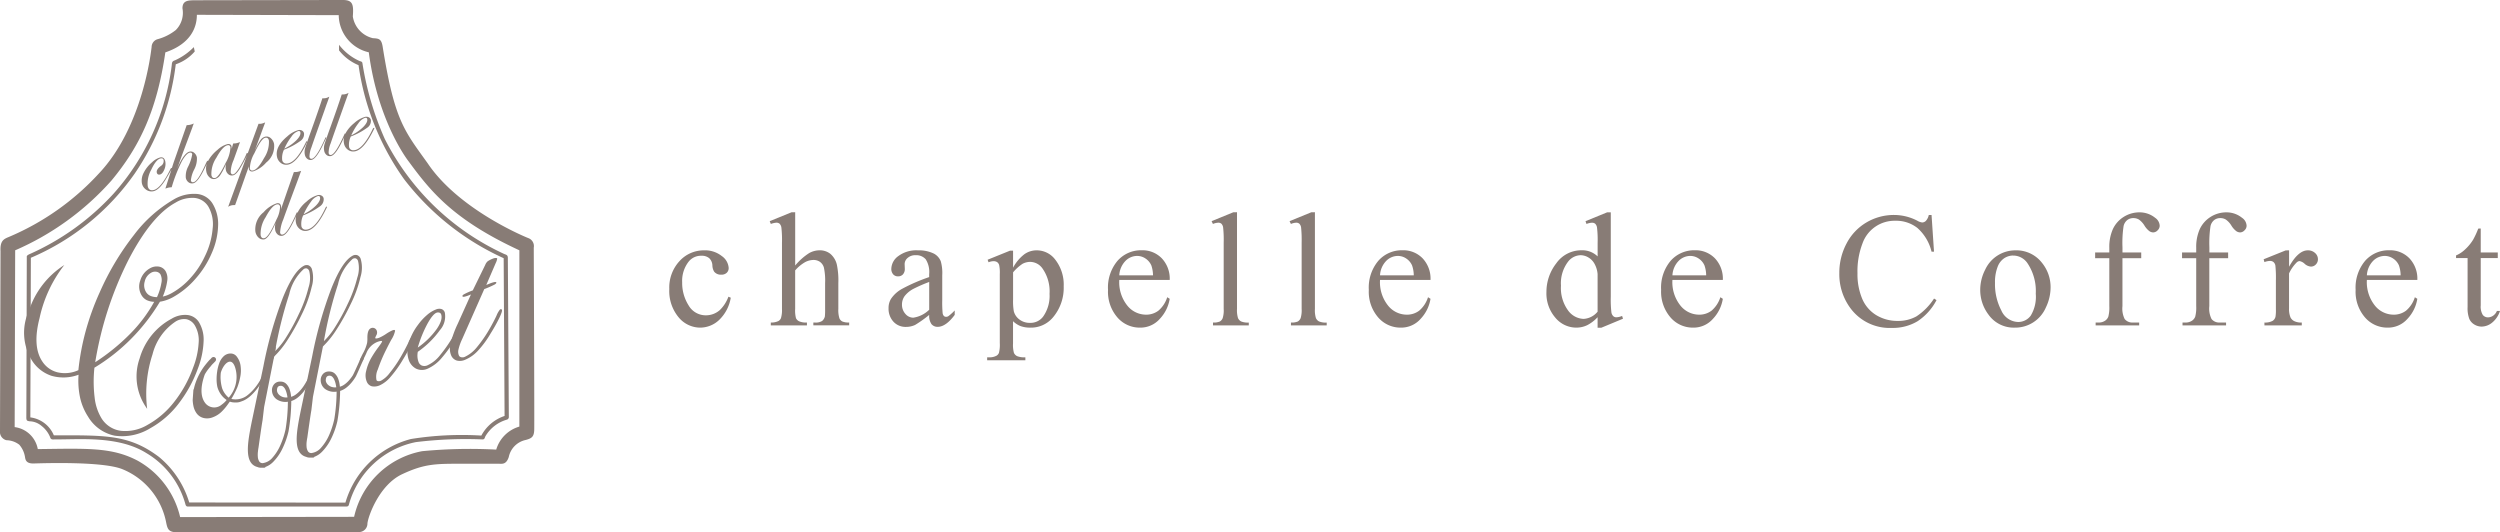 <svg xmlns="http://www.w3.org/2000/svg" width="253.316" height="53.939" viewBox="0 0 253.316 53.939">
  <g id="logo_group_3106" data-name="logo_group 3106" transform="translate(24856.512 466.504)">
    <path id="logo_path_2961" data-name="logo_path 2961" d="M541.646,890.446a.661.661,0,0,1-.437-.175,1.066,1.066,0,0,1-.337-.623,2.2,2.2,0,0,1,.83-1.957,3.062,3.062,0,0,1,1.336-.907.547.547,0,0,1,.114-.013c.174,0,.28.1.319.3a.906.906,0,0,1-.019.351l.652-1.89.668-1.917.073,0,.076,0a1.289,1.289,0,0,0,.24-.023c.03-.006.146-.038.345-.094l-.391,1.073c-.813,2.175-1.224,3.29-1.417,3.849a3.951,3.951,0,0,0-.322,1.326c.028.14.094.208.2.208a.28.28,0,0,0,.066-.008c.339-.067.8-.8,1.388-2.164.016-.046.037-.072.059-.076h0c.029,0,.044.011.05.032a3.236,3.236,0,0,1,.917-1.127,2.8,2.8,0,0,1,1.143-.66.637.637,0,0,1,.123-.013.506.506,0,0,1,.257.068.4.4,0,0,1,.21.278.86.86,0,0,1-.4.822,7.148,7.148,0,0,1-1.675.9,1.987,1.987,0,0,0-.185,1.048.422.422,0,0,0,.439.4.807.807,0,0,0,.17-.019c.591-.117,1.211-.857,1.84-2.2.035-.074.071-.113.1-.12a.044.044,0,0,1,.045.04c0,.009,0,.034-.074.177l-.183.357c-.59,1.133-1.174,1.764-1.735,1.876a1.065,1.065,0,0,1-.2.02.9.9,0,0,1-.535-.177,1.057,1.057,0,0,1-.416-.68,1.525,1.525,0,0,1,.047-.748l-.109.266c-.517,1.142-.954,1.754-1.3,1.823a.575.575,0,0,1-.124.012.546.546,0,0,1-.351-.127.789.789,0,0,1-.267-.482,1.649,1.649,0,0,1,.055-.733,6.2,6.2,0,0,1-.276.612c-.342.672-.642,1.04-.9,1.09A.592.592,0,0,1,541.646,890.446Zm1.479-3.559a.454.454,0,0,0-.077.008c-.335.068-.718.5-1.136,1.293a3.067,3.067,0,0,0-.51,1.818c.041.212.14.32.292.32a.375.375,0,0,0,.081-.009c.3-.059.713-.7,1.237-1.9a2.94,2.94,0,0,0,.359-1.284.279.279,0,0,0-.154-.231A.259.259,0,0,0,543.125,886.887Zm4.139-.843a.39.39,0,0,0-.062.005,1.433,1.433,0,0,0-.7.576,6.076,6.076,0,0,0-.742,1.275c.086-.052.173-.1.259-.15a4.439,4.439,0,0,0,.983-.731c.323-.331.464-.61.42-.835A.147.147,0,0,0,547.265,886.044Z" transform="translate(-25371.506 -1332.687)" fill="#887c76"/>
    <g id="logo_group_2610" data-name="logo_group 2610" transform="translate(-24842.166 -457.085)">
      <g id="logo_group_1581" data-name="logo_group 1581">
        <path id="logo_path_2515" data-name="logo_path 2515" d="M526.844,873.031a.646.646,0,0,0-.43-.173.6.6,0,0,0-.125.013.838.838,0,0,0-.494.355,6.38,6.38,0,0,0-.481.855c-.034.069-.069.143-.1.22a.266.266,0,0,1-.014.03l.608-1.641.188-.516.273-.728,0,0v-.007l-.005,0,0-.008a1.706,1.706,0,0,1-.354.122.807.807,0,0,1-.171.017l-.09,0-.052,0-1.117,3.058a.183.183,0,0,0,.01-.067c-.007-.031-.027-.036-.052-.036h0c-.023,0-.042.028-.058.074a9.593,9.593,0,0,1-.746,1.449c-.255.4-.458.616-.6.644a.429.429,0,0,1-.055.007c-.1,0-.17-.071-.2-.215a3.2,3.2,0,0,1,.286-1.222l.4-1.116.11-.316.141-.392h0v-.005h0l0-.008a2.523,2.523,0,0,1-.379.116,1.209,1.209,0,0,1-.238.019l-.072.009-.084.3-.036.139-.033.113a.912.912,0,0,0-.006-.216.3.3,0,0,0-.312-.287.548.548,0,0,0-.113.013,2.42,2.42,0,0,0-1,.578,3.881,3.881,0,0,0-.844.933,2.676,2.676,0,0,0-.133.239.138.138,0,0,0,0-.037c0-.019-.015-.026-.039-.026h0a.088.088,0,0,0-.063.074l-.077.142-.124.275c-.479,1.057-.864,1.62-1.148,1.676a.291.291,0,0,1-.072.008c-.109,0-.175-.061-.2-.189a3.085,3.085,0,0,1,.342-1.11,2.369,2.369,0,0,0,.271-1.208.787.787,0,0,0-.274-.472.52.52,0,0,0-.457-.127c-.316.061-.659.458-1.019,1.179-.066.129-.133.276-.2.43l-.049.111.514-1.431.153-.41c.356-.953.644-1.721.864-2.315l.055-.165c.031-.079.06-.157.088-.23l-.005,0a.046.046,0,0,0,0-.008l0,0,0-.008a1.633,1.633,0,0,1-.407.138,2.176,2.176,0,0,1-.3.031l-.559,1.6c-.42,1.209-.664,1.907-.747,2.132-.08.245-.147.454-.2.635a.041.041,0,0,0-.041-.036c-.027.006-.056.042-.1.116-.64,1.315-1.222,2.032-1.726,2.133a.7.7,0,0,1-.141.014c-.232,0-.379-.143-.435-.429a2.859,2.859,0,0,1,.364-1.662c.323-.692.641-1.073.943-1.134a.479.479,0,0,1,.087-.009.206.206,0,0,1,.219.2.581.581,0,0,1-.287.576c-.31.235-.447.456-.408.656.029.144.108.219.234.219a.367.367,0,0,0,.08-.009c.173-.033.323-.2.445-.492a1.406,1.406,0,0,0,.107-.823c-.056-.283-.194-.429-.408-.429a.593.593,0,0,0-.112.013,1.954,1.954,0,0,0-.823.486,3.361,3.361,0,0,0-.847,1.066,1.661,1.661,0,0,0-.187,1.046,1.035,1.035,0,0,0,.423.66.926.926,0,0,0,.548.186.982.982,0,0,0,.187-.019c.4-.081.831-.492,1.277-1.228.362-.6.508-.869.566-.995-.034.111-.065.212-.089.293l-.526,1.649.007.007.011,0a2.1,2.1,0,0,1,.319-.1,2.4,2.4,0,0,1,.3-.03,15.221,15.221,0,0,1,1.052-2.676c.295-.507.556-.785.772-.828a.426.426,0,0,1,.072-.008.178.178,0,0,1,.185.169,4.329,4.329,0,0,1-.43,1.278,2.075,2.075,0,0,0-.222,1.1.73.73,0,0,0,.27.453.56.56,0,0,0,.351.122.651.651,0,0,0,.132-.013c.343-.068.772-.663,1.276-1.765l.113-.244a1.524,1.524,0,0,0-.062.811,1.015,1.015,0,0,0,.329.6.647.647,0,0,0,.428.171.7.7,0,0,0,.125-.013.9.9,0,0,0,.527-.389,5.873,5.873,0,0,0,.473-.872c.034-.073.068-.151.1-.232.011-.022.021-.045.031-.069a1.452,1.452,0,0,0-.036.633.741.741,0,0,0,.261.455.523.523,0,0,0,.341.124.657.657,0,0,0,.123-.012c.254-.05.552-.387.885-1,.279-.5.455-.847.539-1.046l-1.909,5.216.01.007.014-.009a1.022,1.022,0,0,1,.344-.137,1.365,1.365,0,0,1,.261-.019.325.325,0,0,0,.072-.006l.715-2.011.346-.985.334-.932a.85.85,0,0,0,0,.244.3.3,0,0,0,.317.284.562.562,0,0,0,.117-.012,3.026,3.026,0,0,0,1.318-.892,2.113,2.113,0,0,0,.8-1.881A1.022,1.022,0,0,0,526.844,873.031ZM521.331,875c.418-.768.8-1.191,1.134-1.258a.336.336,0,0,1,.069-.008.239.239,0,0,1,.081.013.249.249,0,0,1,.139.207,3.429,3.429,0,0,1-.487,1.577c-.456.963-.815,1.477-1.065,1.527a.474.474,0,0,1-.088.009c-.156,0-.252-.1-.291-.3A2.949,2.949,0,0,1,521.331,875Zm3.617,1.309a.261.261,0,0,1-.085-.015.257.257,0,0,1-.145-.215,3.33,3.33,0,0,1,.462-1.525c.46-.987.828-1.514,1.092-1.566a.4.4,0,0,1,.09-.01c.154,0,.252.1.291.3a2.943,2.943,0,0,1-.5,1.773c-.413.765-.792,1.188-1.128,1.254A.37.37,0,0,1,524.948,876.306Z" transform="translate(-513.749 -868.445)" fill="#887c76"/>
        <path id="logo_path_2516" data-name="logo_path 2516" d="M549.117,874.578c.07-.139.075-.161.073-.17a.043.043,0,0,0-.043-.038c-.033.006-.067.043-.1.116-.617,1.3-1.224,2.016-1.8,2.131a.873.873,0,0,1-.168.017.413.413,0,0,1-.43-.383,1.92,1.92,0,0,1,.181-1.016,6.981,6.981,0,0,0,1.64-.872.833.833,0,0,0,.392-.794.4.4,0,0,0-.2-.273.541.541,0,0,0-.254-.065.591.591,0,0,0-.119.015,2.737,2.737,0,0,0-1.12.637c-.828.69-1.18,1.379-1.047,2.046a1.027,1.027,0,0,0,.407.657.882.882,0,0,0,.522.172,1.1,1.1,0,0,0,.2-.019c.548-.11,1.119-.72,1.7-1.816Zm-.838-1.231a.324.324,0,0,1,.061-.008.147.147,0,0,1,.154.138c.042.216-.1.488-.412.806a4.436,4.436,0,0,1-.964.711c-.048.025-.1.053-.141.08s-.069.039-.108.055a5.941,5.941,0,0,1,.724-1.226A1.386,1.386,0,0,1,548.279,873.347Z" transform="translate(-532.404 -869.482)" fill="#887c76"/>
        <path id="logo_path_2517" data-name="logo_path 2517" d="M554.955,869.532a.159.159,0,0,0,.039-.108.043.043,0,0,0-.042-.039.094.094,0,0,0-.064.076c-.591,1.329-1.047,2.033-1.353,2.093a.2.2,0,0,1-.055.007c-.1,0-.165-.067-.192-.2a2.6,2.6,0,0,1,.206-.974c.138-.423.581-1.674,1.3-3.688l.2-.575c.1-.266.2-.546.3-.84,0,0,0,0-.006.005a.023.023,0,0,1,0-.009l-.006,0,0-.009a1.1,1.1,0,0,1-.372.143,1.06,1.06,0,0,1-.215.017h0a.681.681,0,0,0-.1,0c-.292.9-.669,1.986-1.117,3.231-.364,1.01-.578,1.63-.635,1.843a1.352,1.352,0,0,0-.025.624.706.706,0,0,0,.248.434.512.512,0,0,0,.324.118.616.616,0,0,0,.113-.013c.335-.067.762-.659,1.269-1.764Z" transform="translate(-536.277 -864.888)" fill="#887c76"/>
        <path id="logo_path_2518" data-name="logo_path 2518" d="M562.43,867.912c-.033.006-.067.046-.1.117-.617,1.3-1.223,2.016-1.8,2.13a.861.861,0,0,1-.167.019.412.412,0,0,1-.43-.383,1.915,1.915,0,0,1,.182-1.016,6.9,6.9,0,0,0,1.639-.872.831.831,0,0,0,.392-.795.384.384,0,0,0-.2-.27.51.51,0,0,0-.253-.065.6.6,0,0,0-.12.011,2.77,2.77,0,0,0-1.119.639,3.475,3.475,0,0,0-.826.944c-.025.044-.048.086-.068.131a.038.038,0,0,0-.031-.019c-.031,0-.053.031-.065.075-.592,1.328-1.047,2.032-1.352,2.094a.358.358,0,0,1-.054,0c-.1,0-.166-.067-.193-.2a2.632,2.632,0,0,1,.205-.974c.141-.423.586-1.682,1.308-3.712l.2-.561c.095-.265.194-.539.3-.827l0,0a.036.036,0,0,1,0-.009l-.006,0,0-.006a1.083,1.083,0,0,1-.371.14.983.983,0,0,1-.208.017h0a.544.544,0,0,0-.1.006c-.292.9-.669,1.984-1.117,3.23-.365,1.013-.579,1.633-.636,1.841a1.375,1.375,0,0,0-.025.625.709.709,0,0,0,.247.435.513.513,0,0,0,.324.116.566.566,0,0,0,.114-.012c.335-.066.763-.66,1.27-1.764l.041-.1.037-.077a1.414,1.414,0,0,0-.028.652,1.009,1.009,0,0,0,.406.656.882.882,0,0,0,.523.173,1.012,1.012,0,0,0,.195-.02c.548-.108,1.12-.72,1.7-1.814l.18-.348c.07-.138.074-.16.07-.17A.04.04,0,0,0,562.43,867.912Zm-2.275.761a5.709,5.709,0,0,1,.722-1.226,1.405,1.405,0,0,1,.685-.558.332.332,0,0,1,.062-.006.147.147,0,0,1,.155.135c.042.218-.1.489-.412.807a4.477,4.477,0,0,1-.962.71c-.049.025-.1.054-.143.081Z" transform="translate(-538.913 -864.369)" fill="#887c76"/>
      </g>
    </g>
    <path id="logo_path_2962" data-name="logo_path 2962" d="M502.559,853.7a4.43,4.43,0,0,1-1.924,1.3,24.9,24.9,0,0,1-4.159,11.072,24.623,24.623,0,0,1-10.524,8.534c0,1.513-.052,16.171-.052,16.171a2.994,2.994,0,0,1,2.381,1.817c5.241,0,7.62-.093,10.651,2.189A9.518,9.518,0,0,1,502,899.4c1.964,0,15.827.013,15.827.013a9.376,9.376,0,0,1,6.645-6.446,32.674,32.674,0,0,1,7.127-.347,4.161,4.161,0,0,1,2.354-1.988l-.092-15.985a26.537,26.537,0,0,1-10.092-8.008,26.215,26.215,0,0,1-4.613-11.55,4.861,4.861,0,0,1-1.976-1.5v-.566a5.4,5.4,0,0,0,2.081,1.645c.129.038.259.063.285.2a30.412,30.412,0,0,0,2.274,7.707,25.511,25.511,0,0,0,12.073,11.634c.209.092.391.092.391.418l.1,16.085a.278.278,0,0,1-.182.29,3.715,3.715,0,0,0-2.192,1.69c-.088.177-.07.317-.3.317a41.458,41.458,0,0,0-6.753.275,8.83,8.83,0,0,0-6.742,6.208c-.053.186-.058.311-.286.318H501.922c-.1,0-.227.023-.3-.2a8.7,8.7,0,0,0-3.979-5.224c-2.887-1.8-6.971-1.341-9.26-1.381-.116,0-.41.081-.477-.218a2.756,2.756,0,0,0-.874-1.148,1.927,1.927,0,0,0-1.2-.465c-.26-.045-.345-.045-.338-.45s.046-16.142.046-16.142c0-.12-.044-.188.246-.332a25.594,25.594,0,0,0,8.546-6.142,23.936,23.936,0,0,0,5.9-13.052c.021-.359.125-.385.333-.464a6.243,6.243,0,0,0,1.9-1.334Z" transform="translate(-25339.338 -1314.989)" fill="#887c76"/>
    <path id="logo_path_2963" data-name="logo_path 2963" d="M533.277,867.4a.863.863,0,0,0-.574-.981c-.6-.239-7.108-2.995-10.181-7.579-2.369-3.313-3.359-4.321-4.557-11.82-.13-.769-.363-.816-.99-.849a2.675,2.675,0,0,1-2.031-2.2c.09-1.208,0-1.67-1.016-1.67l-15.128.026c-.547.026-1.119.026-1.119.821a2.469,2.469,0,0,1-.678,2.2,5.106,5.106,0,0,1-1.848.927.834.834,0,0,0-.6.8c-.051.344-.836,8.028-5.337,12.8a26.212,26.212,0,0,1-9.14,6.441c-.521.212-.885.4-.833,1.431l-.052,18.207a.869.869,0,0,0,.65.954,2.21,2.21,0,0,1,1.3.451,2.477,2.477,0,0,1,.573,1.193c.051.265.051.74.91.713s7-.237,8.984.584a7.33,7.33,0,0,1,4.427,5.433c.155.769.311,1.007,1.509.955l17.915-.027a.862.862,0,0,0,.963-.875c.079-.742,1.2-3.895,3.515-4.983s3.464-1.06,6.146-1.06h3.646c.338,0,.754.107,1.016-.689a2.221,2.221,0,0,1,1.718-1.722c.6-.16.833-.32.86-1.008S533.277,867.717,533.277,867.4Zm-1.459,18.127a3.443,3.443,0,0,0-2.344,2.331,50.834,50.834,0,0,0-7.5.16,8.7,8.7,0,0,0-6.9,6.652s-15.754.026-17.629.026a8.809,8.809,0,0,0-4.323-5.725c-2.631-1.378-5.13-1.219-10.1-1.165a2.735,2.735,0,0,0-2.343-2.227l.052-17.915a27.856,27.856,0,0,0,9.764-7.076c2.809-3.389,4.584-7.023,5.451-12.978,2.657-.9,3.2-2.623,3.195-3.807l14.374.035a3.912,3.912,0,0,0,3.047,3.764c.937,7.155,4.035,11.051,4.035,11.051,2.187,2.969,4.454,5.883,11.223,9.012Z" transform="translate(-25335.705 -1308.806)" fill="#887c76"/>
    <g id="logo_group_2611" data-name="logo_group 2611" transform="translate(-24854.059 -446.876)">
      <path id="logo_path_2521" data-name="logo_path 2521" d="M578.518,920.568a2.017,2.017,0,0,0-.033.544,1.782,1.782,0,0,0,.1.463.615.615,0,0,0,.339.385.747.747,0,0,0,.556-.015,3.453,3.453,0,0,0,1.316-1.063,14.028,14.028,0,0,0,1.505-2.245q.279-.491.554-1.111c.18-.413.32-.638.417-.671a.082.082,0,0,1,.066,0,.142.142,0,0,1,.049.077,1.483,1.483,0,0,1-.189.6c-.145.34-.352.758-.616,1.252a13.02,13.02,0,0,1-1.6,2.352,3.985,3.985,0,0,1-1.514,1.164,1.382,1.382,0,0,1-1.134-.029,1.556,1.556,0,0,1-.746-.919,2.722,2.722,0,0,1,0-1.633,5.694,5.694,0,0,1,.952-1.886,5.608,5.608,0,0,1,.908-.992,3.056,3.056,0,0,1,.92-.566.828.828,0,0,1,.559-.036.533.533,0,0,1,.326.349,2.093,2.093,0,0,1-.5,1.789A9.19,9.19,0,0,1,578.518,920.568Zm0-.43a7.956,7.956,0,0,0,1.907-1.864q.654-.952.454-1.511a.265.265,0,0,0-.177-.162.419.419,0,0,0-.281.006q-.387.139-.934,1.132A12.346,12.346,0,0,0,578.515,920.138Z" transform="translate(-538.636 -904.549)" fill="#887c76"/>
      <g id="logo_group_1583" data-name="logo_group 1583">
        <path id="logo_path_2522" data-name="logo_path 2522" d="M491.211,907a4.4,4.4,0,0,1-2.738.11,3.732,3.732,0,0,1-2.012-1.6,5.336,5.336,0,0,1-.271-5.014,8.641,8.641,0,0,1,3.579-4.613,13.242,13.242,0,0,0-2.509,5.377q-.738,2.839.254,4.358a2.58,2.58,0,0,0,1.566,1.137,3.275,3.275,0,0,0,2.113-.218,24.906,24.906,0,0,1,.746-3.982,26.33,26.33,0,0,1,1.411-3.894,27.043,27.043,0,0,1,3.482-5.832,13.692,13.692,0,0,1,3.992-3.571,4.027,4.027,0,0,1,2.323-.58,2.071,2.071,0,0,1,1.622.949,3.94,3.94,0,0,1,.584,2.234,7.4,7.4,0,0,1-.647,2.817,9.512,9.512,0,0,1-1.654,2.608,8.492,8.492,0,0,1-2.282,1.862,4.209,4.209,0,0,1-.636.283,3.912,3.912,0,0,1-.677.171,19.689,19.689,0,0,1-2.926,3.766,19.213,19.213,0,0,1-3.713,2.92,13.36,13.36,0,0,0,.026,3.052,5.1,5.1,0,0,0,.689,2.068,2.72,2.72,0,0,0,1.979,1.276,4.367,4.367,0,0,0,2.709-.616,8.812,8.812,0,0,0,2.669-2.3,12.3,12.3,0,0,0,1.915-3.451,8.105,8.105,0,0,0,.573-2.532,2.979,2.979,0,0,0-.383-1.777,1.339,1.339,0,0,0-.84-.63,1.617,1.617,0,0,0-1.1.226,5.645,5.645,0,0,0-2.35,3.335,12.8,12.8,0,0,0-.542,5.523l-.175-.265a5.513,5.513,0,0,1-.583-4.866,6.617,6.617,0,0,1,3.248-4.013,2.609,2.609,0,0,1,1.6-.369,1.575,1.575,0,0,1,1.158.73,3.413,3.413,0,0,1,.468,1.979,8.579,8.579,0,0,1-.581,2.725,13.139,13.139,0,0,1-2.014,3.629,9.3,9.3,0,0,1-2.8,2.405,5.444,5.444,0,0,1-3.6.761,4.088,4.088,0,0,1-2.715-1.939,5.838,5.838,0,0,1-.8-1.907A8.225,8.225,0,0,1,491.211,907Zm1.693-1.271a20.9,20.9,0,0,0,3.536-2.875,14.708,14.708,0,0,0,2.435-3.242,1.919,1.919,0,0,1-.754-.169,1.273,1.273,0,0,1-.5-.454,1.719,1.719,0,0,1-.161-1.524,2.069,2.069,0,0,1,.983-1.246,1.364,1.364,0,0,1,.9-.177.982.982,0,0,1,.679.45,1.507,1.507,0,0,1,.171,1.015,6.237,6.237,0,0,1-.448,1.573,3.2,3.2,0,0,0,.435-.127,3.916,3.916,0,0,0,.465-.22,7.313,7.313,0,0,0,1.905-1.533,8.523,8.523,0,0,0,1.441-2.163,7.818,7.818,0,0,0,.809-2.872,3.541,3.541,0,0,0-.438-2.2,1.853,1.853,0,0,0-1.379-.878,3.27,3.27,0,0,0-1.957.482q-2.454,1.337-4.778,5.834A35.76,35.76,0,0,0,492.9,905.728Zm6.254-6.592a5.69,5.69,0,0,0,.44-1.406,1.339,1.339,0,0,0-.089-.9.592.592,0,0,0-.405-.264.8.8,0,0,0-.543.1,1.332,1.332,0,0,0-.646.892,1.306,1.306,0,0,0,.145,1.079.968.968,0,0,0,.428.368A1.692,1.692,0,0,0,499.157,899.136Z" transform="translate(-485.704 -888.658)" fill="#887c76"/>
      </g>
      <path id="logo_path_2523" data-name="logo_path 2523" d="M568.041,921.774a4.3,4.3,0,0,0,.685-.38,4.167,4.167,0,0,1,.61-.349.632.632,0,0,1,.219-.061.118.118,0,0,1,.094.073,2.675,2.675,0,0,1-.4.942q-.3.563-.485.942a16.027,16.027,0,0,0-.87,2.052,1.723,1.723,0,0,0-.13,1.084.211.211,0,0,0,.167.1.531.531,0,0,0,.283-.045,2.709,2.709,0,0,0,.881-.781,12.416,12.416,0,0,0,1.134-1.648q.374-.638.725-1.355a2.724,2.724,0,0,1,.438-.751.155.155,0,0,1,.089-.013.107.107,0,0,1,.063.063c.042.081-.037.339-.239.773a16.719,16.719,0,0,1-.884,1.6,11.649,11.649,0,0,1-1.233,1.72,3.152,3.152,0,0,1-1.081.85,1.354,1.354,0,0,1-.805.109.769.769,0,0,1-.508-.432,1.663,1.663,0,0,1-.084-1.1,4.8,4.8,0,0,1,.588-1.46,11.042,11.042,0,0,1,.669-.994c.259-.345.382-.538.361-.573s-.071-.046-.156-.033a1.881,1.881,0,0,0-.375.115,2,2,0,0,0-1.06,1.113q-.372.836-.522.9a.09.09,0,0,1-.081.006.224.224,0,0,1-.059-.078c-.036-.072.066-.329.3-.776a4.08,4.08,0,0,0,.436-1.087,2.808,2.808,0,0,0,.027-.518q-.005-.827.376-.98a.435.435,0,0,1,.554.211.541.541,0,0,1-.014.5,1.4,1.4,0,0,0-.126.289c.019.036.06.052.127.047A1.023,1.023,0,0,0,568.041,921.774Z" transform="translate(-532.066 -907.182)" fill="#887c76"/>
      <path id="logo_path_2524" data-name="logo_path 2524" d="M589.773,907.743l-.189.076a2.712,2.712,0,0,1-.482.156c-.1.016-.164.005-.185-.037-.031-.06.016-.13.142-.208a7.091,7.091,0,0,1,.9-.4l1.261-2.581a.943.943,0,0,1,.264-.379,2.827,2.827,0,0,1,.529-.263.789.789,0,0,1,.268-.06c.082,0,.129.013.144.044s-.013.171-.1.391l-.022.036-.977,2.263.306-.123a3.018,3.018,0,0,1,.512-.168c.109-.02.175-.007.2.038s-.034.13-.187.219a10.148,10.148,0,0,1-1.035.455l-2.234,5.053a5.106,5.106,0,0,0-.381,1.07.979.979,0,0,0,.056.628.327.327,0,0,0,.223.15.54.54,0,0,0,.339-.026,3.42,3.42,0,0,0,1.224-.956,13.156,13.156,0,0,0,1.408-2.063q.307-.537.6-1.154a2.378,2.378,0,0,1,.368-.646.206.206,0,0,1,.112-.016.091.091,0,0,1,.073.053q.067.13-.248.8a16.363,16.363,0,0,1-.886,1.583,9.868,9.868,0,0,1-1.3,1.772,3.721,3.721,0,0,1-1.264.9,1.322,1.322,0,0,1-.866.094.915.915,0,0,1-.567-.5,1.79,1.79,0,0,1-.084-1.165,10.25,10.25,0,0,1,.729-2.043Z" transform="translate(-544.506 -897.536)" fill="#887c76"/>
      <path id="logo_path_2525" data-name="logo_path 2525" d="M534.333,926.261s.435-1.977-.256-.19-1.277,3.283-2.559,4.233a1.969,1.969,0,0,1-1.534.3,10.166,10.166,0,0,0,.6-1.164,6.063,6.063,0,0,0,.3-1.067,3.26,3.26,0,0,0,.042-1.058,1.923,1.923,0,0,0-.375-.975.773.773,0,0,0-.653-.34,1.019,1.019,0,0,0-.713.3,1.8,1.8,0,0,0-.435.7,4.047,4.047,0,0,0-.2.8,5.525,5.525,0,0,0-.063.779,3.729,3.729,0,0,0,.077.8,2.383,2.383,0,0,0,.3.677,2.3,2.3,0,0,0,.641.656,2.371,2.371,0,0,1-.494.465,1.153,1.153,0,0,1-1.707-.2c-.235-.329-.629-1.117-.02-2.835.013-.025.024-.049.038-.075a4.673,4.673,0,0,1,.564-.764,2.167,2.167,0,0,1,.309-.341c.05-.055.1-.108.156-.161a.3.3,0,0,0,.081-.215.258.258,0,0,0-.284-.229.322.322,0,0,0-.2.121.859.859,0,0,1-.167.162c-.219.245-.423.493-.611.749a6.453,6.453,0,0,0-.78,1.489,5.4,5.4,0,0,0-.212.741.236.236,0,0,0-.04.046l-.073,1.045a3.682,3.682,0,0,0,.075.61,1.939,1.939,0,0,0,.315.732,1.246,1.246,0,0,0,.767.494,1.551,1.551,0,0,0,.9-.092,2.533,2.533,0,0,0,.867-.55,5.245,5.245,0,0,0,.672-.8l.169-.229a.961.961,0,0,0,.212.058.839.839,0,0,0,.208.025c.061,0,.129,0,.2,0a1.061,1.061,0,0,0,.4-.051c.13-.043.252-.087.364-.134C533.042,929.953,534.333,926.261,534.333,926.261Zm-4.619,4.213a2.18,2.18,0,0,1-.668-.96,4.305,4.305,0,0,1-.156-1.012,4.473,4.473,0,0,1,.023-.549c.254-.923,1.2-1.894,1.539-.2A3.171,3.171,0,0,1,529.714,930.474Z" transform="translate(-508.994 -909.809)" fill="#887c76"/>
      <path id="logo_path_2526" data-name="logo_path 2526" d="M540.335,924.23s.309-2.223.41-2.766l.159-1.349,1.011-5.105a9.253,9.253,0,0,0,1.366-1.692,23.227,23.227,0,0,0,1.441-2.59,12.568,12.568,0,0,0,1-2.769,3.179,3.179,0,0,0,.013-1.836.62.62,0,0,0-.346-.363.606.606,0,0,0-.5.076q-1.019.56-2.1,3.248a41.218,41.218,0,0,0-1.955,6.889l-1.194,5.686c-.4,2.02-.818,4.193.6,4.546a.289.289,0,0,0,.03.016.939.939,0,0,0,.409.048c.277.021.366-.01.349-.072a2.123,2.123,0,0,0,.815-.537,4.988,4.988,0,0,0,.912-1.316,8.288,8.288,0,0,0,.623-1.764,19.038,19.038,0,0,0,.278-3.065,1.974,1.974,0,0,0,.662-.358,3.633,3.633,0,0,0,.533-.531,4.378,4.378,0,0,0,.393-.57c.11-.187.205-.361.289-.519l.026-.048a.17.17,0,0,0,.012-.085.136.136,0,0,0-.161-.116.16.16,0,0,0-.122.078l-.023.044c-.11.2-.225.388-.34.566a4.513,4.513,0,0,1-.388.5,2.8,2.8,0,0,1-.452.4,1.406,1.406,0,0,1-.448.212,2.939,2.939,0,0,0-.176-.823,1.409,1.409,0,0,0-.317-.491.791.791,0,0,0-.381-.208,1.187,1.187,0,0,0-.356-.014.766.766,0,0,0-.541.326.914.914,0,0,0-.164.631,1.119,1.119,0,0,0,.477.835,1.593,1.593,0,0,0,1.131.243,17.96,17.96,0,0,1-.232,2.785,8.345,8.345,0,0,1-.533,1.629,4.7,4.7,0,0,1-.788,1.244,1.545,1.545,0,0,1-.917.55.4.4,0,0,1-.414-.135.994.994,0,0,1-.16-.5,2.432,2.432,0,0,1,.014-.539C540.294,924.458,540.317,924.322,540.335,924.23Zm3.113-15.537a4.889,4.889,0,0,1,1.472-2.552.4.4,0,0,1,.326-.056.419.419,0,0,1,.223.247,3.018,3.018,0,0,1-.071,1.7,13.376,13.376,0,0,1-.994,2.7,20.015,20.015,0,0,1-1.248,2.292,7.151,7.151,0,0,1-1.143,1.44A41.314,41.314,0,0,1,543.448,908.693Zm-.671,10.406a1.041,1.041,0,0,1-.337-.2.744.744,0,0,1-.175-.23.672.672,0,0,1-.056-.178.758.758,0,0,1,.045-.332.307.307,0,0,1,.263-.182.392.392,0,0,1,.326.086.89.89,0,0,1,.225.313,2.394,2.394,0,0,1,.14.427,3.326,3.326,0,0,1,.061.346A1.155,1.155,0,0,1,542.776,919.1Z" transform="translate(-516.594 -898.508)" fill="#887c76"/>
      <path id="logo_path_2527" data-name="logo_path 2527" d="M557.456,913.768l-.023.04c-.11.2-.7,1.573-.823,1.748a4.38,4.38,0,0,1-.387.5,2.737,2.737,0,0,1-.452.4,1.41,1.41,0,0,1-.448.213,2.878,2.878,0,0,0-.177-.822,1.418,1.418,0,0,0-.316-.492.767.767,0,0,0-.382-.206,1.1,1.1,0,0,0-.358-.016.768.768,0,0,0-.54.326.922.922,0,0,0-.165.631,1.124,1.124,0,0,0,.477.835,1.59,1.59,0,0,0,1.132.242,17.94,17.94,0,0,1-.234,2.785,8.457,8.457,0,0,1-.53,1.63,4.815,4.815,0,0,1-.79,1.245,1.547,1.547,0,0,1-.917.551.4.4,0,0,1-.414-.137.991.991,0,0,1-.16-.493,2.646,2.646,0,0,1,.014-.54c.023-.171.047-.309.065-.4,0,0,.309-2.221.409-2.765l.159-1.346,1.013-5.108a9.29,9.29,0,0,0,1.366-1.692,22.762,22.762,0,0,0,1.441-2.591,12.453,12.453,0,0,0,1-2.767,3.171,3.171,0,0,0,.013-1.836.613.613,0,0,0-.347-.364.6.6,0,0,0-.5.076q-1.02.561-2.1,3.247a41.276,41.276,0,0,0-1.957,6.89l-1.195,5.687c-.4,2.019-.815,4.19.6,4.544.012.005.021.013.033.018a.932.932,0,0,0,.41.047c.275.021.366-.011.347-.069a2.135,2.135,0,0,0,.814-.539,5.007,5.007,0,0,0,.913-1.315,8.273,8.273,0,0,0,.623-1.764,18.854,18.854,0,0,0,.279-3.065,2.008,2.008,0,0,0,.66-.357,3.515,3.515,0,0,0,.534-.535,4.148,4.148,0,0,0,.394-.569c.11-.188.688-1.543.772-1.7l.025-.048a.166.166,0,0,0,.011-.087C557.718,913.719,557.479,913.723,557.456,913.768Zm-2.988,2.915a1.02,1.02,0,0,1-.336-.2.718.718,0,0,1-.176-.231.636.636,0,0,1-.058-.177.776.776,0,0,1,.046-.331.307.307,0,0,1,.264-.186.4.4,0,0,1,.325.086.89.89,0,0,1,.226.316,2.34,2.34,0,0,1,.139.425c.028.127.049.245.061.345A1.133,1.133,0,0,1,554.468,916.682Zm.671-10.407a4.88,4.88,0,0,1,1.473-2.552.41.41,0,0,1,.326-.057.418.418,0,0,1,.223.248,3.005,3.005,0,0,1-.071,1.7,13.442,13.442,0,0,1-.992,2.705,20.253,20.253,0,0,1-1.25,2.293,7.147,7.147,0,0,1-1.142,1.437A41.184,41.184,0,0,1,555.139,906.276Z" transform="translate(-523.339 -897.113)" fill="#887c76"/>
    </g>
    <g id="logo_group_2705" data-name="logo_group 2705" transform="translate(-24788.695 -445)">
      <path id="logo_path_1" data-name="logo_path 1" d="M410.087,1042.469a4.014,4.014,0,0,1-1.17,2.248,2.811,2.811,0,0,1-1.927.785,2.849,2.849,0,0,1-2.194-1.056,4.157,4.157,0,0,1-.936-2.856,3.933,3.933,0,0,1,1.037-2.831,3.311,3.311,0,0,1,2.488-1.089,2.726,2.726,0,0,1,1.791.577,1.6,1.6,0,0,1,.7,1.2.653.653,0,0,1-.2.5.763.763,0,0,1-.551.189.861.861,0,0,1-.719-.305,1.281,1.281,0,0,1-.181-.646,1.056,1.056,0,0,0-.327-.725,1.163,1.163,0,0,0-.781-.241,1.593,1.593,0,0,0-1.3.6,3.168,3.168,0,0,0-.653,2.089,4.237,4.237,0,0,0,.649,2.336,2,2,0,0,0,1.754,1.01,2.122,2.122,0,0,0,1.42-.539,3.647,3.647,0,0,0,.864-1.348Z" transform="translate(-403.859 -1033.808)" fill="#887c76"/>
      <path id="logo_path_2" data-name="logo_path 2" d="M421.846,1031.823v5.4a6.156,6.156,0,0,1,1.42-1.263,2.21,2.21,0,0,1,1.048-.279,1.735,1.735,0,0,1,1.081.347,2.054,2.054,0,0,1,.669,1.09,7.753,7.753,0,0,1,.153,1.887v2.611a2.758,2.758,0,0,0,.112.961.64.64,0,0,0,.275.307,1.558,1.558,0,0,0,.711.112v.29h-3.63V1043h.169a1.214,1.214,0,0,0,.717-.157.841.841,0,0,0,.283-.463,6.8,6.8,0,0,0,.023-.76v-2.611a6.253,6.253,0,0,0-.125-1.589,1.078,1.078,0,0,0-.4-.57,1.143,1.143,0,0,0-.662-.19,1.849,1.849,0,0,0-.822.212,3.876,3.876,0,0,0-1.025.846v3.9a3.072,3.072,0,0,0,.085.946.683.683,0,0,0,.314.31,1.787,1.787,0,0,0,.794.125v.29h-3.661V1043a1.658,1.658,0,0,0,.774-.152.576.576,0,0,0,.258-.307,2.774,2.774,0,0,0,.1-.922v-6.684a11.087,11.087,0,0,0-.06-1.557.7.7,0,0,0-.185-.394.5.5,0,0,0-.334-.1,1.945,1.945,0,0,0-.55.129l-.114-.284,2.211-.9Z" transform="translate(-409.089 -1031.823)" fill="#887c76"/>
      <path id="logo_path_3" data-name="logo_path 3" d="M441.617,1044.212a12.163,12.163,0,0,1-1.427,1.016,2.189,2.189,0,0,1-.928.2,1.662,1.662,0,0,1-1.263-.522,1.931,1.931,0,0,1-.5-1.38,1.753,1.753,0,0,1,.244-.935,3.186,3.186,0,0,1,1.148-1.032,17.7,17.7,0,0,1,2.722-1.178v-.29a2.4,2.4,0,0,0-.351-1.516,1.265,1.265,0,0,0-1.02-.412,1.148,1.148,0,0,0-.807.274.824.824,0,0,0-.308.63l.018.467a.808.808,0,0,1-.19.573.653.653,0,0,1-.5.2.632.632,0,0,1-.489-.207.827.827,0,0,1-.188-.575,1.647,1.647,0,0,1,.709-1.273,3.059,3.059,0,0,1,1.992-.582,3.45,3.45,0,0,1,1.612.331,1.519,1.519,0,0,1,.7.781,4.364,4.364,0,0,1,.147,1.42v2.509a11.607,11.607,0,0,0,.038,1.294.541.541,0,0,0,.133.32.32.32,0,0,0,.214.08.439.439,0,0,0,.225-.057,4.99,4.99,0,0,0,.653-.588v.451q-.9,1.21-1.725,1.21a.786.786,0,0,1-.629-.275A1.479,1.479,0,0,1,441.617,1044.212Zm0-.524v-2.816a15.67,15.67,0,0,0-1.573.686,2.738,2.738,0,0,0-.912.742,1.442,1.442,0,0,0-.273.846,1.381,1.381,0,0,0,.347.965,1.056,1.056,0,0,0,.8.383A2.922,2.922,0,0,0,441.617,1043.688Z" transform="translate(-415.281 -1033.808)" fill="#887c76"/>
      <path id="logo_path_4" data-name="logo_path 4" d="M452.67,1038.622l2.274-.92h.306v1.727a4.205,4.205,0,0,1,1.149-1.367,2.123,2.123,0,0,1,1.214-.392,2.342,2.342,0,0,1,1.855.871,4.121,4.121,0,0,1,.912,2.774,4.631,4.631,0,0,1-1.1,3.163,2.9,2.9,0,0,1-2.277,1.024,2.825,2.825,0,0,1-1.03-.169,2.4,2.4,0,0,1-.727-.484v2.25a3,3,0,0,0,.093.965.689.689,0,0,0,.321.326,2.006,2.006,0,0,0,.836.12v.3h-3.872v-.3h.2a1.466,1.466,0,0,0,.758-.169.586.586,0,0,0,.237-.286,3.387,3.387,0,0,0,.086-1v-6.985a3.711,3.711,0,0,0-.065-.911.563.563,0,0,0-.2-.291.681.681,0,0,0-.384-.1,1.43,1.43,0,0,0-.491.112Zm2.581,1.283v2.758a5.931,5.931,0,0,0,.073,1.178,1.519,1.519,0,0,0,.552.824,1.713,1.713,0,0,0,1.109.353,1.588,1.588,0,0,0,1.307-.629,3.642,3.642,0,0,0,.654-2.313,4.037,4.037,0,0,0-.743-2.606,1.543,1.543,0,0,0-1.226-.63,1.668,1.668,0,0,0-.766.194A4.489,4.489,0,0,0,455.251,1039.9Z" transform="translate(-420.416 -1033.808)" fill="#887c76"/>
      <path id="logo_path_5" data-name="logo_path 5" d="M472.3,1040.667a3.782,3.782,0,0,0,.8,2.58,2.433,2.433,0,0,0,1.895.937,2.05,2.05,0,0,0,1.263-.4,2.936,2.936,0,0,0,.9-1.368l.251.162a3.838,3.838,0,0,1-.984,2.011,2.624,2.624,0,0,1-2.04.908,2.981,2.981,0,0,1-2.279-1.036,3.966,3.966,0,0,1-.947-2.788,4.206,4.206,0,0,1,.97-2.955,3.17,3.17,0,0,1,2.441-1.06,2.729,2.729,0,0,1,2.04.819,3,3,0,0,1,.8,2.189Zm0-.468h3.419a3.28,3.28,0,0,0-.169-1,1.625,1.625,0,0,0-.6-.709,1.511,1.511,0,0,0-.835-.258,1.663,1.663,0,0,0-1.2.519A2.257,2.257,0,0,0,472.3,1040.2Z" transform="translate(-426.704 -1033.804)" fill="#887c76"/>
      <path id="logo_path_6" data-name="logo_path 6" d="M489.632,1031.823v9.8a2.726,2.726,0,0,0,.1.922.72.72,0,0,0,.31.341,1.81,1.81,0,0,0,.784.117v.29H487.2V1043a1.574,1.574,0,0,0,.694-.105.69.69,0,0,0,.289-.346,2.65,2.65,0,0,0,.1-.929v-6.709a11.282,11.282,0,0,0-.056-1.536.663.663,0,0,0-.181-.391.478.478,0,0,0-.318-.1,1.515,1.515,0,0,0-.534.129l-.137-.284,2.2-.9Z" transform="translate(-432.108 -1031.823)" fill="#887c76"/>
      <path id="logo_path_7" data-name="logo_path 7" d="M501.584,1031.823v9.8a2.676,2.676,0,0,0,.1.922.708.708,0,0,0,.312.341,1.781,1.781,0,0,0,.782.117v.29h-3.622V1043a1.584,1.584,0,0,0,.694-.105.709.709,0,0,0,.289-.346,2.721,2.721,0,0,0,.1-.929v-6.709a12.241,12.241,0,0,0-.055-1.536.671.671,0,0,0-.182-.391.482.482,0,0,0-.318-.1,1.475,1.475,0,0,0-.532.129l-.137-.284,2.2-.9Z" transform="translate(-436.165 -1031.823)" fill="#887c76"/>
      <path id="logo_path_8" data-name="logo_path 8" d="M512.3,1040.667a3.786,3.786,0,0,0,.8,2.58,2.435,2.435,0,0,0,1.9.937,2.053,2.053,0,0,0,1.263-.4,2.934,2.934,0,0,0,.9-1.368l.252.162a3.842,3.842,0,0,1-.984,2.011,2.626,2.626,0,0,1-2.039.908,2.982,2.982,0,0,1-2.281-1.036,3.965,3.965,0,0,1-.947-2.788,4.213,4.213,0,0,1,.971-2.955,3.169,3.169,0,0,1,2.441-1.06,2.725,2.725,0,0,1,2.04.819,3,3,0,0,1,.8,2.189Zm0-.468h3.419a3.14,3.14,0,0,0-.17-1,1.617,1.617,0,0,0-.6-.709,1.513,1.513,0,0,0-.836-.258,1.663,1.663,0,0,0-1.2.519A2.257,2.257,0,0,0,512.3,1040.2Z" transform="translate(-440.284 -1033.804)" fill="#887c76"/>
      <path id="logo_path_9" data-name="logo_path 9" d="M543.6,1042.46a3.824,3.824,0,0,1-1.057.811,2.563,2.563,0,0,1-1.113.245,2.751,2.751,0,0,1-2.114-1.011,3.754,3.754,0,0,1-.9-2.6,4.7,4.7,0,0,1,1-2.908,3.1,3.1,0,0,1,2.573-1.318,2.217,2.217,0,0,1,1.614.621v-1.363a10.738,10.738,0,0,0-.062-1.557.679.679,0,0,0-.188-.394.5.5,0,0,0-.322-.1,1.661,1.661,0,0,0-.556.129l-.1-.284,2.2-.9h.361v8.541a11.537,11.537,0,0,0,.061,1.584.7.7,0,0,0,.194.4.463.463,0,0,0,.311.114,1.726,1.726,0,0,0,.581-.138l.089.283-2.193.911H543.6Zm0-.565v-3.806a2.594,2.594,0,0,0-.291-1,1.673,1.673,0,0,0-.641-.681,1.56,1.56,0,0,0-.779-.23,1.65,1.65,0,0,0-1.266.637,3.615,3.615,0,0,0-.735,2.453,3.848,3.848,0,0,0,.711,2.495,2.034,2.034,0,0,0,1.58.868A1.975,1.975,0,0,0,543.6,1041.9Z" transform="translate(-449.538 -1031.823)" fill="#887c76"/>
      <path id="logo_path_10" data-name="logo_path 10" d="M557.157,1040.667a3.793,3.793,0,0,0,.8,2.58,2.437,2.437,0,0,0,1.895.937,2.052,2.052,0,0,0,1.263-.4,2.937,2.937,0,0,0,.9-1.368l.25.162a3.817,3.817,0,0,1-.986,2.011,2.618,2.618,0,0,1-2.039.908,2.982,2.982,0,0,1-2.279-1.036,3.975,3.975,0,0,1-.948-2.788,4.211,4.211,0,0,1,.972-2.955,3.171,3.171,0,0,1,2.44-1.06,2.73,2.73,0,0,1,2.041.819,3,3,0,0,1,.8,2.189Zm0-.468h3.42a3.16,3.16,0,0,0-.169-1,1.606,1.606,0,0,0-.6-.709,1.506,1.506,0,0,0-.835-.258,1.669,1.669,0,0,0-1.2.519A2.267,2.267,0,0,0,557.157,1040.2Z" transform="translate(-455.514 -1033.804)" fill="#887c76"/>
      <path id="logo_path_11" data-name="logo_path 11" d="M592.693,1032.248l.249,3.718h-.249a4.672,4.672,0,0,0-1.429-2.4,3.478,3.478,0,0,0-2.225-.734,3.448,3.448,0,0,0-3.351,2.316,7.888,7.888,0,0,0-.5,3.008,6.4,6.4,0,0,0,.475,2.573,3.57,3.57,0,0,0,1.433,1.67,4.124,4.124,0,0,0,2.18.581,3.779,3.779,0,0,0,1.881-.457,6.14,6.14,0,0,0,1.789-1.811l.25.162a5.737,5.737,0,0,1-1.919,2.138,4.862,4.862,0,0,1-2.605.677,4.935,4.935,0,0,1-4.211-2.016,5.77,5.77,0,0,1-1.113-3.532,6.289,6.289,0,0,1,.734-3.008A5.311,5.311,0,0,1,586.1,1033a5.454,5.454,0,0,1,2.811-.755,5.146,5.146,0,0,1,2.338.581,1.266,1.266,0,0,0,.483.178.528.528,0,0,0,.379-.154,1.23,1.23,0,0,0,.3-.6Z" transform="translate(-464.793 -1031.967)" fill="#887c76"/>
      <path id="logo_path_12" data-name="logo_path 12" d="M608.537,1037.67a3.274,3.274,0,0,1,2.693,1.275,3.9,3.9,0,0,1,.865,2.5,4.7,4.7,0,0,1-.476,2.009,3.382,3.382,0,0,1-3.17,2.048,3.134,3.134,0,0,1-2.653-1.329,4.127,4.127,0,0,1-.831-2.517,4.47,4.47,0,0,1,.5-2.021,3.363,3.363,0,0,1,3.067-1.964Zm-.249.525a1.689,1.689,0,0,0-.859.253,1.787,1.787,0,0,0-.7.892,4.267,4.267,0,0,0-.267,1.636,5.731,5.731,0,0,0,.641,2.784,1.914,1.914,0,0,0,1.692,1.169,1.572,1.572,0,0,0,1.29-.645,3.674,3.674,0,0,0,.508-2.218,5.051,5.051,0,0,0-.847-3.1A1.741,1.741,0,0,0,608.288,1038.2Z" transform="translate(-472.133 -1033.808)" fill="#887c76"/>
      <path id="logo_path_13" data-name="logo_path 13" d="M625.361,1036.491v4.855a2.373,2.373,0,0,0,.226,1.307.984.984,0,0,0,.8.355h.668v.29h-4.411v-.29h.33a1.125,1.125,0,0,0,.59-.161.852.852,0,0,0,.366-.436,3.641,3.641,0,0,0,.1-1.065v-4.855h-1.436v-.581h1.436v-.484a4.424,4.424,0,0,1,.355-1.872,2.908,2.908,0,0,1,1.085-1.239,2.97,2.97,0,0,1,1.643-.471,2.487,2.487,0,0,1,1.555.548,1.034,1.034,0,0,1,.468.816.646.646,0,0,1-.21.455.628.628,0,0,1-.452.214.72.72,0,0,1-.391-.133,2.072,2.072,0,0,1-.5-.574,2.106,2.106,0,0,0-.548-.593,1.067,1.067,0,0,0-.557-.151.994.994,0,0,0-.63.2,1.083,1.083,0,0,0-.372.613,11.444,11.444,0,0,0-.112,2.14v.532h1.9v.581Z" transform="translate(-478.118 -1031.831)" fill="#887c76"/>
      <path id="logo_path_14" data-name="logo_path 14" d="M638.689,1036.491v4.855a2.369,2.369,0,0,0,.227,1.307.987.987,0,0,0,.8.355h.67v.29h-4.412v-.29h.33a1.115,1.115,0,0,0,.59-.161.848.848,0,0,0,.367-.436,3.6,3.6,0,0,0,.1-1.065v-4.855h-1.435v-.581h1.435v-.484a4.444,4.444,0,0,1,.356-1.872,2.927,2.927,0,0,1,1.085-1.239,2.971,2.971,0,0,1,1.641-.471,2.482,2.482,0,0,1,1.556.548,1.027,1.027,0,0,1,.468.816.635.635,0,0,1-.21.455.623.623,0,0,1-.45.214.72.72,0,0,1-.391-.133,2.091,2.091,0,0,1-.5-.574,2.016,2.016,0,0,0-.55-.593,1.042,1.042,0,0,0-.556-.151,1,1,0,0,0-.628.2,1.1,1.1,0,0,0-.372.613,11.517,11.517,0,0,0-.114,2.14v.532h1.9v.581Z" transform="translate(-482.644 -1031.831)" fill="#887c76"/>
      <path id="logo_path_15" data-name="logo_path 15" d="M651.023,1037.67v1.661q.924-1.66,1.9-1.661a1.043,1.043,0,0,1,.734.27.831.831,0,0,1,.29.625.734.734,0,0,1-.21.533.672.672,0,0,1-.5.218,1.056,1.056,0,0,1-.633-.28,1.053,1.053,0,0,0-.521-.277.482.482,0,0,0-.313.161,3.85,3.85,0,0,0-.75,1.09v3.54a2.211,2.211,0,0,0,.152.928.839.839,0,0,0,.372.363,1.624,1.624,0,0,0,.766.145v.29h-3.784v-.29a1.586,1.586,0,0,0,.84-.177.694.694,0,0,0,.281-.412,4.143,4.143,0,0,0,.04-.782v-2.863a12.247,12.247,0,0,0-.051-1.536.611.611,0,0,0-.192-.358.537.537,0,0,0-.351-.114,1.592,1.592,0,0,0-.567.12l-.08-.289,2.235-.9Z" transform="translate(-486.896 -1033.808)" fill="#887c76"/>
      <path id="logo_path_16" data-name="logo_path 16" d="M663.692,1040.667a3.806,3.806,0,0,0,.8,2.58,2.435,2.435,0,0,0,1.9.937,2.047,2.047,0,0,0,1.262-.4,2.916,2.916,0,0,0,.9-1.368l.249.162a3.816,3.816,0,0,1-.983,2.011,2.621,2.621,0,0,1-2.041.908,2.986,2.986,0,0,1-2.279-1.036,3.969,3.969,0,0,1-.948-2.788,4.213,4.213,0,0,1,.973-2.955,3.17,3.17,0,0,1,2.438-1.06,2.73,2.73,0,0,1,2.042.819,3,3,0,0,1,.8,2.189Zm0-.468h3.42a3.162,3.162,0,0,0-.169-1,1.6,1.6,0,0,0-.6-.709,1.513,1.513,0,0,0-.835-.258,1.663,1.663,0,0,0-1.2.519A2.279,2.279,0,0,0,663.692,1040.2Z" transform="translate(-491.682 -1033.804)" fill="#887c76"/>
      <path id="logo_path_17" data-name="logo_path 17" d="M680.463,1034.325v2.427h1.727v.565h-1.727v4.791a1.609,1.609,0,0,0,.207.968.658.658,0,0,0,.528.25.91.91,0,0,0,.515-.167,1.043,1.043,0,0,0,.388-.486h.315a2.526,2.526,0,0,1-.8,1.188,1.711,1.711,0,0,1-1.064.4,1.436,1.436,0,0,1-.728-.206,1.247,1.247,0,0,1-.524-.589,3.094,3.094,0,0,1-.169-1.182v-4.968h-1.17v-.266a3.031,3.031,0,0,0,.908-.6,4.7,4.7,0,0,0,.827-1,8.6,8.6,0,0,0,.516-1.121Z" transform="translate(-496.916 -1032.672)" fill="#887c76"/>
    </g>
  </g>
</svg>
